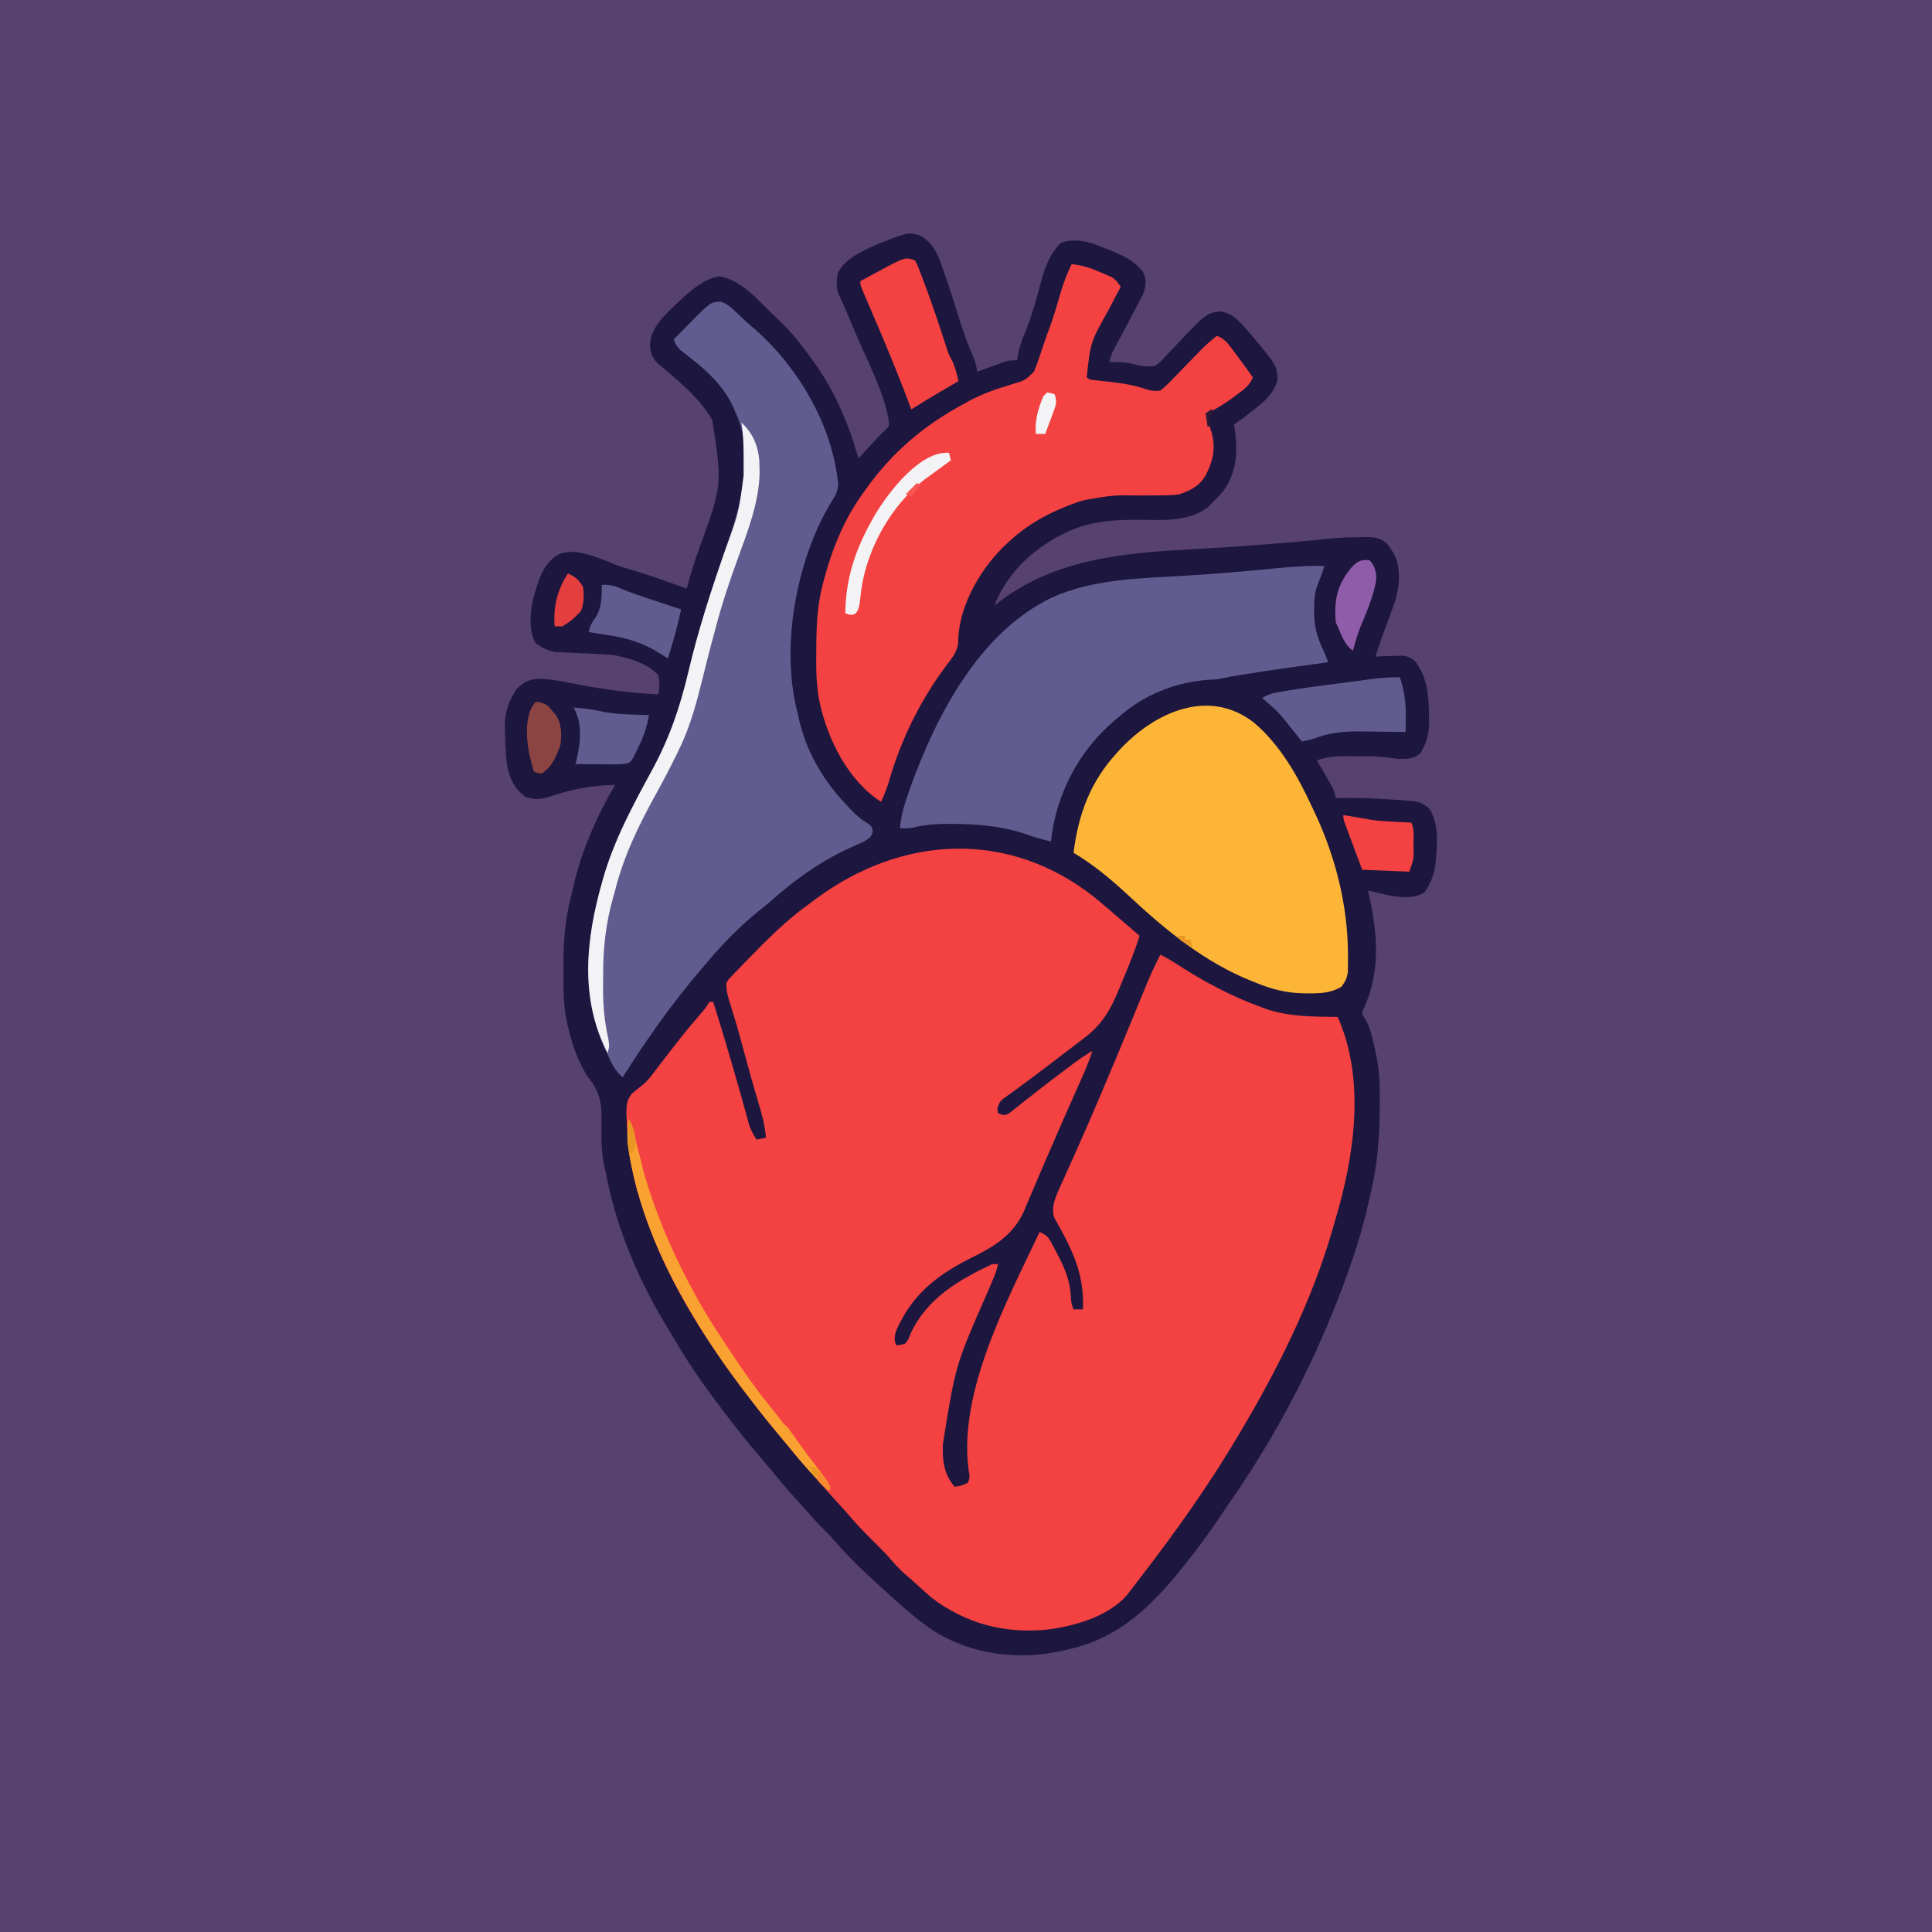 <svg version="1.1" xmlns="http://www.w3.org/2000/svg" width="1024" height="1024">
<rect width="100%" height="100%" fill="#333333" stroke="none"/>
<path d="M0 0 C337.92 0 675.84 0 1024 0 C1024 337.92 1024 675.84 1024 1024 C686.08 1024 348.16 1024 0 1024 C0 686.08 0 348.16 0 0 Z " fill="#56426C" transform="translate(0,0)"/>
<path d="M0 0 C6.135 3.829 8.592 8.444 10.875 15.125 C11.2 16.021 11.524 16.917 11.859 17.84 C15.064 26.829 17.948 35.937 20.767 45.053 C22.83 51.665 25.156 58.023 27.96 64.359 C28.965 66.911 29.554 69.3 30 72 C31.087 71.602 31.087 71.602 32.195 71.195 C35.128 70.124 38.064 69.061 41 68 C42.134 67.588 43.269 67.175 44.438 66.75 C47 66 47 66 51 66 C51.371 64.082 51.371 64.082 51.75 62.125 C52.502 58.734 53.47 55.639 54.812 52.438 C58.494 43.619 61.152 34.362 63.562 25.125 C65.727 17.083 68.112 10.043 74 4 C79.034 1.483 86.227 2.498 91.438 4.188 C92.965 4.775 94.485 5.381 96 6 C96.96 6.352 97.921 6.704 98.91 7.066 C106.117 9.827 113.777 13.227 118.242 19.84 C119.761 24.169 119.327 27.201 117.602 31.418 C116.955 32.681 116.295 33.937 115.625 35.188 C115.274 35.866 114.924 36.544 114.562 37.243 C113.389 39.503 112.197 41.752 111 44 C109.635 46.57 108.271 49.14 106.91 51.712 C106.025 53.379 105.135 55.043 104.239 56.704 C103.831 57.467 103.424 58.23 103.004 59.016 C102.641 59.689 102.278 60.362 101.905 61.056 C100.99 63.022 100.453 64.883 100 67 C100.557 66.977 101.114 66.954 101.688 66.93 C106.388 66.819 110.397 67.127 114.883 68.562 C118.069 69.221 120.746 69.277 124 69 C126.808 67.119 126.808 67.119 129.215 64.398 C129.674 63.924 130.134 63.45 130.607 62.962 C132.068 61.449 133.503 59.914 134.938 58.375 C151.315 41.104 151.315 41.104 158.375 40.062 C165.538 40.639 170.008 46.545 174.433 51.655 C188.93 68.855 188.93 68.855 189.062 76.688 C186.762 83.859 182.207 87.822 176.438 92.25 C175.429 93.043 175.429 93.043 174.4 93.852 C171.649 96.005 168.909 98.06 166 100 C166.165 100.866 166.33 101.733 166.5 102.625 C168.107 114.676 167.585 125.194 160.32 135.348 C158.635 137.351 156.881 139.182 155 141 C154.113 141.908 153.226 142.815 152.312 143.75 C141.609 151.988 127.265 150.536 114.562 150.491 C99.768 150.477 86.508 151.732 73.312 159.125 C72.605 159.515 71.897 159.905 71.167 160.306 C56.745 168.502 45.105 180.408 39 196 C39.92 195.287 40.841 194.574 41.789 193.84 C77.925 166.287 123.635 167.716 167.111 164.704 C177.187 164 187.251 163.191 197.312 162.312 C198.012 162.252 198.712 162.191 199.434 162.128 C205.386 161.61 211.333 161.076 217.273 160.434 C222.288 159.927 227.274 159.781 232.312 159.75 C233.613 159.719 233.613 159.719 234.939 159.688 C239.776 159.658 243.13 159.766 247 163 C248.547 164.867 248.547 164.867 249.75 166.875 C250.157 167.532 250.565 168.19 250.984 168.867 C254.747 176.769 253.75 186.488 251.137 194.543 C250.339 196.765 249.523 198.98 248.688 201.188 C247.879 203.41 247.07 205.633 246.262 207.855 C245.682 209.419 245.682 209.419 245.091 211.013 C243.641 214.982 242.311 218.983 241 223 C242.862 222.913 242.862 222.913 244.762 222.824 C246.404 222.777 248.046 222.732 249.688 222.688 C250.912 222.625 250.912 222.625 252.162 222.561 C256.587 222.471 258.39 222.518 261.977 225.352 C268.581 233.996 269.359 243.991 269.375 254.562 C269.399 255.444 269.424 256.325 269.449 257.232 C269.477 263.55 268.255 268.542 265 274 C261.489 277.31 258.183 277.305 253.574 277.203 C251.55 277.043 249.533 276.787 247.523 276.496 C241.68 275.744 235.821 275.816 229.938 275.812 C228.792 275.8 227.647 275.788 226.467 275.775 C220.586 275.765 215.54 275.966 210 278 C210.638 279.109 211.276 280.217 211.934 281.359 C212.768 282.823 213.603 284.286 214.438 285.75 C214.858 286.48 215.279 287.209 215.713 287.961 C216.116 288.67 216.519 289.379 216.934 290.109 C217.491 291.083 217.491 291.083 218.06 292.077 C219.019 294.038 219.55 295.87 220 298 C220.842 297.977 221.684 297.954 222.551 297.93 C231.773 297.796 240.923 298.196 250.125 298.812 C251.298 298.883 252.472 298.953 253.681 299.025 C264.268 299.789 264.268 299.789 269 303 C275.3 310.821 273.666 324.496 272.691 334.016 C271.76 339.388 270.159 343.541 267 348 C258.528 353.299 246.093 348.895 237 347 C237.289 348.196 237.577 349.392 237.875 350.625 C242.263 370.875 243.618 390.54 234.734 409.734 C233.636 412.221 233.636 412.221 235.625 415.25 C236.005 415.923 236.386 416.596 236.777 417.289 C238.435 420.964 239.295 424.703 240.188 428.625 C240.354 429.354 240.52 430.082 240.692 430.833 C242.194 437.598 243.166 444.106 243.238 451.055 C243.248 451.825 243.258 452.595 243.268 453.388 C243.445 470.997 242.928 487.752 239 505 C238.802 505.915 238.604 506.83 238.4 507.773 C235.887 519.376 232.851 530.77 229 542 C228.723 542.81 228.446 543.62 228.161 544.454 C213.468 587.01 192.897 628.619 167.487 665.817 C165.777 668.328 164.082 670.85 162.387 673.371 C155.556 683.502 148.654 693.472 141 703 C139.917 704.371 139.917 704.371 138.812 705.77 C122.477 726.16 105.225 743.074 79 749 C77.757 749.298 76.515 749.596 75.234 749.902 C51.997 755.113 27.628 752.199 7.188 739.625 C-1.864 733.519 -9.966 726.365 -18 719 C-18.96 718.132 -19.921 717.265 -20.91 716.371 C-29.847 708.282 -38.555 700.007 -46.391 690.828 C-48.026 688.971 -49.735 687.234 -51.5 685.5 C-54.514 682.533 -57.299 679.427 -60.059 676.223 C-62.288 673.67 -64.58 671.181 -66.875 668.688 C-70.949 664.221 -74.808 659.631 -78.602 654.926 C-80.772 652.278 -82.993 649.689 -85.242 647.108 C-91.939 639.411 -98.19 631.43 -104.303 623.264 C-106.041 620.945 -107.794 618.637 -109.547 616.328 C-116.883 606.599 -123.561 596.665 -129.725 586.156 C-130.953 584.079 -132.211 582.024 -133.48 579.973 C-148.872 554.869 -160.908 527.408 -166.512 498.44 C-166.83 496.851 -167.179 495.267 -167.564 493.692 C-169.513 485.389 -169.291 476.933 -169.155 468.45 C-169.02 458.498 -170.629 452.74 -177 445 C-181.769 436.959 -184.978 428.091 -187 419 C-187.178 418.25 -187.357 417.5 -187.54 416.727 C-189.447 407.74 -189.394 398.769 -189.375 389.625 C-189.376 388.361 -189.376 388.361 -189.376 387.072 C-189.357 374.71 -188.656 362.944 -185.504 350.929 C-185.059 349.226 -184.681 347.506 -184.312 345.785 C-180.09 326.548 -171.873 307.969 -162 291 C-174.071 291.317 -184.7 293.11 -196.152 297.098 C-200.867 298.592 -205.426 299.282 -209.992 297.008 C-215.52 292.809 -218.238 286.814 -219.31 280.04 C-220.029 274.202 -220.248 268.377 -220.312 262.5 C-220.342 261.614 -220.371 260.729 -220.4 259.816 C-220.474 252.107 -218.306 246.535 -214.125 240.125 C-210.465 236.465 -207.097 234.831 -201.938 234.812 C-196.726 234.886 -191.786 235.794 -186.688 236.812 C-184.741 237.182 -182.795 237.549 -180.848 237.914 C-179.872 238.097 -178.896 238.281 -177.891 238.47 C-164.965 240.841 -152.134 242.468 -139 243 C-138.444 239.524 -138.265 236.459 -139 233 C-144.737 226.404 -155.631 223.423 -164 222 C-166.485 221.833 -168.973 221.706 -171.461 221.605 C-172.917 221.537 -174.372 221.467 -175.828 221.396 C-178.101 221.289 -180.374 221.188 -182.647 221.101 C-184.857 221.015 -187.065 220.906 -189.273 220.793 C-190.587 220.736 -191.902 220.68 -193.255 220.622 C-197.778 219.871 -200.218 218.551 -204 216 C-207.928 209.574 -207.006 199.8 -205.499 192.61 C-204.866 190.189 -204.151 187.817 -203.375 185.438 C-203.14 184.701 -202.904 183.964 -202.662 183.204 C-200.59 177.383 -197.44 171.955 -191.933 168.825 C-184.274 165.556 -174.717 169.194 -167.43 171.984 C-165.774 172.659 -164.12 173.34 -162.469 174.027 C-159.169 175.327 -155.81 176.309 -152.406 177.297 C-142.808 180.102 -133.421 183.658 -124 187 C-123.841 186.369 -123.681 185.738 -123.517 185.088 C-121.788 178.477 -119.68 172.071 -117.382 165.637 C-105.164 132.078 -105.164 132.078 -110.441 97.734 C-116.586 86.954 -125.905 78.981 -135.289 71.07 C-135.998 70.47 -136.707 69.869 -137.438 69.25 C-138.076 68.719 -138.714 68.188 -139.371 67.641 C-142.259 64.731 -143.322 61.874 -143.5 57.812 C-143.158 47.803 -134.103 40.552 -127.332 34.035 C-121.607 28.699 -114.815 22.884 -106.938 21.438 C-95.505 23.071 -86.588 33.661 -78.677 41.37 C-77.264 42.744 -75.831 44.099 -74.395 45.449 C-68.182 51.397 -63.023 58.05 -58 65 C-57.581 65.575 -57.161 66.15 -56.729 66.742 C-45.388 82.458 -38.301 99.435 -33 118 C-32.18 117.108 -31.36 116.216 -30.516 115.297 C-29.427 114.115 -28.339 112.932 -27.25 111.75 C-26.711 111.163 -26.172 110.577 -25.617 109.973 C-25.089 109.399 -24.56 108.825 -24.016 108.234 C-23.501 107.674 -22.986 107.113 -22.455 106.536 C-21.225 105.237 -19.925 104.005 -18.613 102.789 C-16.631 100.984 -16.631 100.984 -16.938 97.625 C-19.819 81.968 -28.066 66.8 -34.249 52.215 C-35.198 49.976 -36.145 47.736 -37.092 45.496 C-37.7 44.06 -38.309 42.624 -38.918 41.188 C-39.198 40.524 -39.478 39.86 -39.767 39.177 C-40.841 36.648 -41.925 34.147 -43.167 31.697 C-44.978 28.007 -44.652 23.965 -44 20 C-40.245 11.509 -28.437 6.846 -20.328 3.383 C-6.33 -2.027 -6.33 -2.027 0 0 Z " fill="#1D163E" transform="translate(488,125)"/>
<path d="M0 0 C5.113 4.268 10.19 8.573 15.209 12.951 C18.094 15.459 21.001 17.942 23.906 20.426 C21.424 28.424 18.271 36.106 15.028 43.819 C14.405 45.308 13.787 46.799 13.176 48.293 C8.67 59.295 4.431 67.034 -5.156 74.363 C-5.745 74.817 -6.334 75.27 -6.94 75.737 C-8.985 77.308 -11.039 78.867 -13.094 80.426 C-14.756 81.695 -16.417 82.964 -18.078 84.234 C-19.854 85.59 -21.63 86.945 -23.406 88.301 C-24.293 88.979 -25.181 89.658 -26.095 90.356 C-30.438 93.671 -34.799 96.953 -39.219 100.164 C-40.011 100.748 -40.803 101.331 -41.62 101.932 C-43.109 103.027 -44.608 104.11 -46.116 105.177 C-50.07 107.92 -50.07 107.92 -51.543 112.289 C-51.395 112.994 -51.246 113.699 -51.094 114.426 C-49.313 115.201 -49.313 115.201 -47.094 115.426 C-44.921 114.327 -44.921 114.327 -42.812 112.551 C-41.563 111.578 -41.563 111.578 -40.289 110.585 C-39.4 109.872 -38.51 109.16 -37.594 108.426 C-35.709 106.952 -33.824 105.48 -31.938 104.008 C-30.973 103.249 -30.009 102.491 -29.016 101.709 C-24.42 98.117 -19.76 94.612 -15.094 91.113 C-14.264 90.486 -13.435 89.859 -12.58 89.213 C-8.852 86.41 -5.175 83.705 -1.094 81.426 C-2.506 85.889 -4.21 90.119 -6.113 94.395 C-6.408 95.059 -6.703 95.724 -7.007 96.409 C-7.641 97.838 -8.276 99.266 -8.912 100.694 C-10.614 104.514 -12.307 108.337 -14 112.16 C-14.345 112.938 -14.689 113.716 -15.044 114.517 C-18.104 121.429 -21.108 128.365 -24.099 135.307 C-25.427 138.381 -26.765 141.45 -28.102 144.52 C-30.027 148.943 -31.915 153.38 -33.773 157.832 C-34.609 159.78 -35.444 161.728 -36.281 163.676 C-36.796 164.951 -36.796 164.951 -37.322 166.253 C-42.803 178.802 -53.189 185.187 -65.031 190.988 C-81.09 198.926 -94.316 208.516 -102.656 224.676 C-103.015 225.362 -103.375 226.048 -103.745 226.754 C-105.256 229.844 -106.14 231.946 -105.809 235.41 C-105.455 236.408 -105.455 236.408 -105.094 237.426 C-102.669 237.34 -102.669 237.34 -100.094 236.426 C-98.528 234.085 -98.528 234.085 -97.406 231.113 C-88.755 212.626 -71.951 202.727 -54.094 194.426 C-53.104 194.426 -52.114 194.426 -51.094 194.426 C-51.771 197.463 -52.765 200.19 -53.992 203.047 C-54.384 203.967 -54.775 204.888 -55.179 205.836 C-55.817 207.335 -55.817 207.335 -56.469 208.863 C-73.696 248.008 -73.696 248.008 -80.344 289.801 C-80.364 290.708 -80.385 291.616 -80.406 292.551 C-80.45 300.092 -79.234 306.551 -74.094 312.426 C-71.521 312.078 -69.487 311.649 -67.219 310.363 C-65.663 307.684 -66.392 305.686 -66.81 302.724 C-71.915 261.43 -46.225 213.763 -29.094 177.426 C-25.607 178.832 -24.309 180.217 -22.586 183.531 C-22.157 184.35 -21.727 185.17 -21.285 186.014 C-20.851 186.872 -20.416 187.729 -19.969 188.613 C-19.527 189.452 -19.084 190.29 -18.629 191.154 C-15.241 197.709 -13.019 203.812 -12.531 211.238 C-12.338 214.975 -12.338 214.975 -11.094 218.426 C-9.444 218.426 -7.794 218.426 -6.094 218.426 C-5.471 201.123 -10.494 189.311 -18.762 174.422 C-19.222 173.578 -19.682 172.733 -20.156 171.863 C-20.56 171.161 -20.963 170.458 -21.379 169.734 C-23.116 164.124 -20.55 158.63 -18.242 153.535 C-17.952 152.886 -17.661 152.237 -17.361 151.568 C-16.733 150.167 -16.101 148.767 -15.466 147.369 C-13.741 143.575 -12.047 139.767 -10.348 135.961 C-9.995 135.174 -9.642 134.386 -9.279 133.575 C-5.572 125.29 -1.976 116.959 1.594 108.613 C1.905 107.886 2.216 107.159 2.537 106.41 C8.307 92.922 13.933 79.377 19.514 65.81 C21.805 60.241 24.102 54.676 26.406 49.113 C26.804 48.147 27.201 47.18 27.611 46.185 C29.84 40.81 32.239 35.597 34.906 30.426 C37.704 31.77 40.295 33.263 42.891 34.965 C57.56 44.476 72.425 52.523 88.906 58.426 C90.026 58.829 91.147 59.233 92.301 59.648 C104.229 63.384 116.502 63.255 128.906 63.426 C143.762 96.66 137.755 137.576 127.505 171.442 C126.934 173.334 126.4 175.237 125.867 177.141 C115.123 213.972 97.409 249.519 77.906 282.426 C77.465 283.175 77.024 283.923 76.569 284.695 C61.039 310.94 43.4 335.877 24.777 360.001 C23.51 361.642 22.25 363.289 20.995 364.939 C20.386 365.735 19.776 366.531 19.148 367.352 C18.609 368.06 18.07 368.768 17.515 369.497 C7.689 381.275 -11.335 386.595 -26.018 388.24 C-48.136 390.215 -68.204 384.928 -86.094 371.426 C-88.726 369.209 -91.271 366.932 -93.785 364.582 C-95.901 362.606 -98.07 360.731 -100.281 358.863 C-103.499 356.06 -106.227 353.046 -108.98 349.793 C-111.731 346.712 -114.656 343.828 -117.594 340.926 C-121.673 336.888 -125.635 332.825 -129.355 328.449 C-131.551 325.894 -133.821 323.413 -136.094 320.926 C-140.151 316.473 -144.147 311.977 -148.094 307.426 C-149.036 306.349 -149.979 305.272 -150.922 304.195 C-162.265 291.213 -173.382 278.022 -183.736 264.231 C-184.705 262.943 -185.678 261.657 -186.654 260.375 C-211.128 228.169 -232.875 191.93 -243.094 152.426 C-243.274 151.744 -243.455 151.061 -243.641 150.358 C-246.329 139.88 -247.592 129.488 -247.906 118.676 C-247.967 117.581 -248.027 116.486 -248.089 115.359 C-248.124 110.848 -248.133 107.707 -245.222 104.118 C-243.66 102.755 -242.052 101.444 -240.404 100.188 C-237.251 97.783 -235.069 94.959 -232.719 91.801 C-231.784 90.581 -230.849 89.361 -229.914 88.141 C-229.448 87.526 -228.981 86.911 -228.501 86.277 C-226.226 83.284 -223.913 80.322 -221.594 77.363 C-221.147 76.792 -220.701 76.221 -220.241 75.633 C-216.458 70.823 -212.53 66.145 -208.533 61.511 C-206.051 58.65 -206.051 58.65 -204.094 55.426 C-203.434 55.426 -202.774 55.426 -202.094 55.426 C-197.508 69.924 -193.21 84.493 -189.031 99.113 C-188.777 100.001 -188.523 100.889 -188.261 101.803 C-187.129 105.762 -186.007 109.722 -184.93 113.695 C-184.592 114.926 -184.254 116.157 -183.906 117.426 C-183.624 118.478 -183.342 119.53 -183.051 120.613 C-182.063 123.517 -180.766 125.864 -179.094 128.426 C-177.444 128.096 -175.794 127.766 -174.094 127.426 C-174.698 120.837 -176.289 114.867 -178.219 108.551 C-180.881 99.648 -183.397 90.72 -185.781 81.738 C-187.54 75.113 -189.317 68.518 -191.406 61.988 C-191.974 60.136 -192.536 58.282 -193.094 56.426 C-193.401 55.459 -193.707 54.492 -194.023 53.496 C-194.772 50.65 -195.167 48.365 -195.094 45.426 C-193.982 43.567 -193.982 43.567 -192.305 41.809 C-191.66 41.123 -191.015 40.437 -190.351 39.73 C-189.606 38.97 -188.861 38.209 -188.094 37.426 C-186.852 36.129 -186.852 36.129 -185.584 34.807 C-182.758 31.883 -179.904 28.99 -177.031 26.113 C-176.522 25.603 -176.013 25.093 -175.488 24.567 C-167.787 16.877 -159.959 9.757 -151.094 3.426 C-149.937 2.566 -148.783 1.704 -147.629 0.84 C-102.127 -32.878 -45.611 -36.066 0 0 Z " fill="#F44141" transform="translate(580.094,475.574)"/>
<path d="M0 0 C3.547 1.348 5.553 3.086 8.273 5.727 C9.239 6.649 10.205 7.571 11.172 8.492 C12.072 9.353 12.971 10.214 13.898 11.102 C15.224 12.235 16.557 13.361 17.898 14.477 C41.248 35.031 59.235 65.758 62.172 97.012 C61.82 100.989 60.381 103.223 58.273 106.602 C54.13 113.513 50.731 120.544 47.898 128.102 C47.643 128.783 47.388 129.463 47.125 130.165 C37.151 157.508 33.293 190.661 40.898 219.102 C41.103 220.035 41.308 220.968 41.52 221.93 C45.597 239.251 54.661 254.364 66.898 267.102 C67.531 267.774 68.164 268.447 68.816 269.141 C71.502 271.927 73.995 274.259 77.336 276.227 C79.898 278.102 79.898 278.102 80.523 280.664 C79.697 283.887 78.69 284.313 75.898 286.102 C74.129 286.916 72.358 287.726 70.569 288.497 C54.839 295.337 40.526 305.234 27.727 316.605 C25.06 318.959 22.32 321.156 19.523 323.352 C9.446 331.552 0.213 341.128 -8.102 351.102 C-8.928 352.062 -9.754 353.022 -10.605 354.012 C-26.009 371.938 -39.43 391.171 -52.102 411.102 C-56.19 407.626 -58.004 403.638 -60.164 398.852 C-60.502 398.126 -60.841 397.4 -61.189 396.652 C-74.424 367.93 -71.479 337.813 -63.102 308.102 C-62.919 307.446 -62.736 306.79 -62.547 306.115 C-56.691 285.44 -46.585 266.84 -36.352 248.039 C-27.144 231.061 -21.566 214.599 -17.152 195.848 C-11.969 173.838 -5.018 152.521 2.429 131.181 C10.243 108.73 18.393 82.093 7.898 59.102 C7.548 58.243 7.197 57.385 6.836 56.5 C1.549 44.64 -7.307 36.694 -17.337 28.872 C-18.052 28.31 -18.767 27.747 -19.504 27.168 C-20.148 26.672 -20.793 26.177 -21.457 25.666 C-23.257 23.954 -24.128 22.372 -25.102 20.102 C-22.756 17.697 -20.399 15.305 -18.039 12.914 C-17.382 12.241 -16.726 11.567 -16.049 10.873 C-5.459 0.179 -5.459 0.179 0 0 Z " fill="#615C90" transform="translate(382.102,159.898)"/>
<path d="M0 0 C5.595 0.549 10.128 2.034 15.25 4.312 C15.956 4.608 16.663 4.904 17.391 5.209 C18.071 5.507 18.752 5.806 19.453 6.113 C20.368 6.512 20.368 6.512 21.302 6.919 C23.436 8.278 24.589 9.923 26 12 C25.688 12.594 25.375 13.189 25.054 13.801 C23.618 16.533 22.184 19.267 20.75 22 C20.259 22.935 19.768 23.869 19.262 24.832 C9.955 41.449 9.955 41.449 8 60 C9.618 61.618 11.544 61.395 13.777 61.648 C14.767 61.767 15.756 61.886 16.775 62.008 C18.848 62.248 20.921 62.486 22.994 62.719 C28.826 63.425 34.191 64.475 39.748 66.401 C42.461 67.123 44.205 67.456 47 67 C49.143 65.282 50.91 63.65 52.781 61.672 C53.317 61.126 53.853 60.581 54.405 60.019 C56.116 58.274 57.808 56.513 59.5 54.75 C61.195 53.005 62.894 51.263 64.595 49.524 C65.651 48.442 66.703 47.355 67.75 46.265 C70.665 43.252 73.669 40.545 77 38 C81.236 39.536 83.362 42.688 85.938 46.188 C86.376 46.771 86.815 47.355 87.267 47.956 C90.241 51.925 93.162 55.932 96 60 C94.46 64.238 91.304 66.402 87.812 69 C87.26 69.425 86.708 69.851 86.139 70.289 C81.672 73.672 77.017 76.491 72 79 C72.413 82.443 72.833 85.559 74.062 88.812 C76.519 97.164 74.994 104.406 71 112 C67.718 117.623 62.991 119.985 57 122 C53.892 122.508 50.867 122.559 47.723 122.539 C46.871 122.551 46.02 122.563 45.143 122.575 C42.449 122.61 39.756 122.619 37.062 122.625 C21.877 122.425 21.877 122.425 7 125 C5.262 125.499 5.262 125.499 3.488 126.008 C-9.629 130.622 -21.628 136.602 -32 146 C-32.83 146.737 -33.66 147.475 -34.516 148.234 C-47.764 160.67 -59.235 179.917 -60.117 198.465 C-60.12 199.157 -60.122 199.849 -60.125 200.562 C-60.547 205.639 -63.69 209.102 -66.651 213.022 C-80.213 231.127 -90.843 252.826 -96.965 274.59 C-98.068 278.223 -99.449 281.539 -101 285 C-118.504 273.771 -129.259 252.028 -133.582 232.27 C-135.356 223.581 -135.467 215.026 -135.375 206.188 C-135.371 205.396 -135.366 204.605 -135.362 203.79 C-135.288 192.292 -134.898 181.183 -132 170 C-131.839 169.364 -131.678 168.729 -131.512 168.074 C-127.342 152.055 -120.778 135.39 -111 122 C-110.584 121.409 -110.168 120.819 -109.74 120.21 C-95.553 100.079 -78.689 85.588 -57 74 C-56.074 73.479 -55.149 72.958 -54.195 72.422 C-46.846 68.466 -39.177 65.933 -31.209 63.535 C-24.717 61.621 -24.717 61.621 -20 57 C-18.887 54.364 -17.937 51.836 -17.062 49.125 C-16.545 47.586 -16.027 46.047 -15.508 44.508 C-15.254 43.744 -15.001 42.98 -14.739 42.192 C-13.699 39.106 -12.565 36.056 -11.438 33 C-9.302 27.065 -7.541 21.064 -5.815 15.002 C-4.296 9.763 -2.408 4.906 0 0 Z " fill="#F44141" transform="translate(568,140)"/>
<path d="M0 0 C-1.068 3.285 -2.195 6.461 -3.543 9.645 C-5.245 14.19 -5.537 18.364 -5.5 23.188 C-5.498 24.014 -5.496 24.84 -5.494 25.692 C-5.3 33.291 -3.314 39.15 0 46 C0.674 47.664 1.342 49.33 2 51 C1.252 51.1 0.505 51.2 -0.265 51.304 C-13.886 53.137 -27.491 55.016 -41.062 57.188 C-42.107 57.354 -43.152 57.521 -44.228 57.692 C-49.21 58.472 -49.21 58.472 -54.133 59.541 C-56.689 60.169 -59.185 60.197 -61.812 60.312 C-79.238 61.635 -95.9 68.366 -109 80 C-110.413 81.183 -110.413 81.183 -111.855 82.391 C-130.529 98.36 -142.412 121.592 -145 146 C-149.592 144.94 -153.945 143.673 -158.375 142.062 C-171.139 137.829 -183.613 136.735 -197 136.688 C-198.133 136.682 -199.266 136.677 -200.434 136.671 C-206.415 136.722 -211.961 137.16 -217.781 138.573 C-220.231 139.044 -222.511 139.069 -225 139 C-224.437 132.343 -222.733 126.531 -220.5 120.25 C-220.145 119.245 -219.791 118.24 -219.426 117.205 C-205.629 78.877 -182.721 34.921 -144.25 16.625 C-122.355 6.824 -97.743 6.542 -74.158 5.151 C-58.189 4.202 -42.282 2.84 -26.364 1.27 C-17.549 0.413 -8.871 -0.293 0 0 Z " fill="#615C90" transform="translate(702,300)"/>
<path d="M0 0 C13.803 11.522 23.447 28.26 30.878 44.44 C31.652 46.124 32.454 47.795 33.258 49.465 C43.727 72.251 49.977 97.223 50.156 122.27 C50.172 124.088 50.172 124.088 50.188 125.943 C50.17 127.651 50.17 127.651 50.152 129.395 C50.143 130.408 50.133 131.421 50.123 132.465 C49.651 135.742 48.682 137.619 46.719 140.27 C41.043 143.6 35.767 143.814 29.281 143.77 C28.309 143.764 27.337 143.758 26.335 143.752 C17.405 143.534 9.93 141.639 1.719 138.27 C1.062 138.013 0.406 137.756 -0.271 137.491 C-25.493 127.569 -46.255 110.44 -65.906 92.145 C-75.106 83.586 -84.437 75.716 -95.281 69.27 C-92.671 48.592 -86.419 31.715 -72.281 16.27 C-71.549 15.468 -70.817 14.666 -70.062 13.84 C-51.449 -5.625 -23.514 -17.926 0 0 Z " fill="#FCB536" transform="translate(664.281,382.73)"/>
<path d="M0 0 C5.893 5.414 8.808 12.184 9.457 20.156 C9.511 21.645 9.546 23.135 9.562 24.625 C9.577 25.285 9.592 25.945 9.606 26.625 C9.309 42.251 3.358 57.516 -1.938 72 C-6.269 83.916 -10.263 95.794 -13.489 108.061 C-14.287 111.087 -15.115 114.105 -15.938 117.125 C-17.426 122.716 -18.828 128.325 -20.213 133.942 C-23.551 147.447 -26.844 160.456 -33 173 C-33.812 174.682 -33.812 174.682 -34.641 176.398 C-38.15 183.584 -41.877 190.623 -45.746 197.621 C-54.672 213.806 -62.498 230.015 -67 248 C-67.347 249.231 -67.694 250.462 -68.051 251.73 C-71.855 265.301 -73.353 278.273 -73.316 292.337 C-73.313 294.799 -73.336 297.259 -73.361 299.721 C-73.396 309.059 -72.616 317.669 -70.548 326.784 C-70.048 329.718 -69.967 331.264 -71 334 C-85.837 305.35 -82.491 274.113 -74 244 C-73.817 243.344 -73.634 242.689 -73.446 242.013 C-67.59 221.338 -57.484 202.739 -47.25 183.938 C-38.042 166.959 -32.464 150.498 -28.05 131.747 C-22.868 109.737 -15.916 88.419 -8.469 67.08 C-1.481 47.992 -1.481 47.992 1.133 28.008 C1.134 26.89 1.135 25.773 1.137 24.621 C1.133 23.467 1.129 22.314 1.125 21.125 C1.129 19.979 1.133 18.833 1.137 17.652 C1.13 11.673 0.915 5.911 0 0 Z " fill="#F3F2F4" transform="translate(393,224)"/>
<path d="M0 0 C1.359 2.676 1.359 2.676 2.75 6.312 C3.004 6.972 3.258 7.631 3.519 8.311 C7.425 18.574 11.03 28.964 14.449 39.398 C14.671 40.074 14.892 40.749 15.121 41.445 C15.706 43.24 16.283 45.038 16.859 46.836 C17.927 50.018 17.927 50.018 19.516 52.914 C21.282 56.586 22.11 60.029 23 64 C21.866 64.664 20.731 65.328 19.562 66.012 C18.042 66.904 16.521 67.796 15 68.688 C14.256 69.123 13.512 69.558 12.746 70.006 C7.778 72.922 2.869 75.92 -2 79 C-2.214 78.422 -2.428 77.844 -2.648 77.248 C-9.081 59.969 -16.158 43.011 -23.461 26.084 C-23.827 25.232 -24.193 24.381 -24.57 23.503 C-25.265 21.888 -25.962 20.274 -26.664 18.661 C-29 13.224 -29 13.224 -29 11 C-25.985 9.364 -22.962 7.743 -19.938 6.125 C-19.09 5.665 -18.242 5.205 -17.369 4.73 C-5.223 -1.741 -5.223 -1.741 0 0 Z " fill="#F44141" transform="translate(485,138)"/>
<path d="M0 0 C2.286 7.061 3.217 13.567 3.094 20.941 C3.087 21.72 3.08 22.499 3.073 23.302 C3.056 25.201 3.029 27.101 3 29 C1.947 28.979 0.894 28.958 -0.19 28.937 C-4.158 28.863 -8.126 28.818 -12.094 28.78 C-13.8 28.76 -15.506 28.733 -17.211 28.698 C-26.849 28.506 -35.206 28.683 -44.347 32.036 C-46.895 32.962 -49.334 33.538 -52 34 C-52.519 33.348 -53.039 32.695 -53.574 32.023 C-55.019 30.213 -56.467 28.404 -57.918 26.598 C-59.075 25.154 -60.228 23.707 -61.363 22.246 C-64.768 17.952 -68.819 14.506 -73 11 C-69.618 8.745 -66.706 8.217 -62.789 7.574 C-62.049 7.449 -61.309 7.323 -60.546 7.193 C-51.212 5.647 -41.831 4.421 -32.449 3.21 C-29.344 2.808 -26.24 2.398 -23.137 1.986 C-21.141 1.726 -19.145 1.466 -17.148 1.207 C-16.232 1.085 -15.315 0.963 -14.37 0.838 C-9.534 0.221 -4.876 -0.128 0 0 Z " fill="#615C90" transform="translate(742,359)"/>
<path d="M0 0 C1.832 2.747 2.349 3.939 2.949 7.027 C7.795 30.387 15.416 52.781 25.75 74.25 C26.534 75.88 26.534 75.88 27.335 77.543 C33.469 90.176 40.259 102.275 48 114 C48.356 114.544 48.713 115.088 49.08 115.649 C57.513 128.516 66.074 141.398 75.828 153.309 C80.428 159.009 84.813 164.882 89.25 170.709 C91.034 173.045 92.826 175.373 94.621 177.699 C95.208 178.462 95.795 179.224 96.4 180.01 C97.522 181.468 98.647 182.924 99.774 184.379 C105.254 191.509 105.254 191.509 107 195 C106.67 195.66 106.34 196.32 106 197 C100.394 191.632 95.292 186.065 90.441 180.008 C87.735 176.674 84.938 173.431 82.125 170.188 C76.184 163.299 70.54 156.213 65 149 C64.531 148.395 64.063 147.79 63.58 147.167 C51.276 131.257 39.88 114.528 30 97 C29.582 96.265 29.164 95.53 28.733 94.772 C16.602 73.223 6.611 49.45 1.75 25.125 C1.58 24.283 1.41 23.441 1.235 22.573 C-0.193 14.98 -0.42 7.708 0 0 Z " fill="#F9A231" transform="translate(333,593)"/>
<path d="M0 0 C3.717 -0.186 6.241 0.285 9.641 1.773 C14.932 3.999 20.296 5.841 25.75 7.625 C26.656 7.924 27.562 8.223 28.496 8.531 C30.229 9.103 31.963 9.674 33.697 10.243 C36.468 11.154 39.234 12.075 42 13 C40.095 21.82 37.769 30.412 35 39 C34.074 38.42 34.074 38.42 33.129 37.828 C31.859 37.047 31.859 37.047 30.562 36.25 C29.739 35.74 28.915 35.229 28.066 34.703 C20.154 30.309 12.889 28.128 3.938 26.75 C2.881 26.577 1.825 26.405 0.736 26.227 C-1.841 25.807 -4.419 25.398 -7 25 C-6.3 21.899 -5.434 20.086 -3.5 17.562 C0.052 12.168 -0.105 6.289 0 0 Z " fill="#615C90" transform="translate(319,310)"/>
<path d="M0 0 C4.872 0.394 9.616 0.861 14.375 2 C22.735 3.807 31.479 3.695 40 4 C38.858 10.329 37.032 15.772 34.125 21.5 C33.786 22.214 33.447 22.928 33.098 23.664 C30.536 28.788 30.536 28.788 28.237 29.699 C25.514 30.065 22.889 30.112 20.141 30.098 C19.026 30.094 17.911 30.091 16.762 30.088 C15.603 30.08 14.444 30.071 13.25 30.062 C12.076 30.058 10.901 30.053 9.691 30.049 C6.794 30.037 3.897 30.021 1 30 C1.141 29.433 1.281 28.866 1.427 28.282 C3.668 18.828 4.994 8.74 0 0 Z " fill="#615C90" transform="translate(304,375)"/>
<path d="M0 0 C4.395 0.732 4.395 0.732 8.789 1.465 C10.378 1.73 10.378 1.73 12 2 C12.928 2.175 13.856 2.351 14.812 2.531 C18.993 3.146 23.157 3.357 27.375 3.562 C28.206 3.606 29.038 3.649 29.895 3.693 C31.93 3.799 33.965 3.9 36 4 C37.672 7.345 37.185 11.076 37.188 14.75 C37.2 15.549 37.212 16.348 37.225 17.172 C37.227 17.956 37.228 18.739 37.23 19.547 C37.235 20.257 37.239 20.967 37.243 21.698 C37 24 37 24 35 30 C26.75 29.67 18.5 29.34 10 29 C8.573 25.193 7.148 21.384 5.728 17.574 C5.244 16.278 4.759 14.982 4.272 13.687 C3.574 11.826 2.881 9.964 2.188 8.102 C1.769 6.981 1.35 5.86 0.918 4.706 C0 2 0 2 0 0 Z " fill="#F44141" transform="translate(712,432)"/>
<path d="M0 0 C0.495 1.98 0.495 1.98 1 4 C0.322 4.485 -0.356 4.969 -1.055 5.469 C-4.051 7.627 -7.028 9.809 -10 12 C-10.871 12.636 -11.743 13.271 -12.641 13.926 C-30.5 27.489 -43.402 50.523 -46.52 72.695 C-46.828 75.138 -47.115 77.583 -47.375 80.031 C-48 83 -48 83 -49.312 84.969 C-51 86 -51 86 -53.188 85.688 C-53.786 85.461 -54.384 85.234 -55 85 C-54.731 66.862 -49.829 51.773 -41 36 C-40.444 35.002 -39.889 34.005 -39.316 32.977 C-32.155 20.99 -15.427 -1.123 0 0 Z " fill="#F3F2F4" transform="translate(503,240)"/>
<path d="M0 0 C2.827 3.119 3.58 6.253 3.422 10.438 C1.993 19.115 -1.745 27.557 -5.086 35.637 C-6.649 39.678 -7.829 43.831 -9 48 C-13.333 44.441 -14.926 40.043 -17 35 C-17.33 34.34 -17.66 33.68 -18 33 C-19.029 21.235 -17.392 13.155 -9.812 3.938 C-6.81 0.57 -4.632 -0.678 0 0 Z " fill="#8F5CAA" transform="translate(726,297)"/>
<path d="M0 0 C3.047 0.261 4.646 0.695 6.984 2.707 C7.567 3.402 8.15 4.097 8.75 4.812 C9.343 5.5 9.936 6.187 10.547 6.895 C13.793 11.599 13.802 17.489 13 23 C10.833 28.809 8.55 34.755 3 38 C0.75 37.688 0.75 37.688 -1 37 C-4.123 27.006 -6.755 13.444 -2.547 3.602 C-1 1 -1 1 0 0 Z " fill="#8C4442" transform="translate(284,372)"/>
<path d="M0 0 C3.866 1.519 5.905 3.409 8 7 C8.669 11.467 8.547 15.495 7 19.75 C4.09 23.024 0.836 25.858 -3 28 C-4.32 28 -5.64 28 -7 28 C-7.918 18.005 -5.605 8.407 0 0 Z " fill="#E43E3F" transform="translate(301,304)"/>
<path d="M0 0 C2.582 0.373 3.767 0.757 5.596 2.667 C6.105 3.382 6.613 4.096 7.137 4.832 C7.71 5.625 8.284 6.419 8.874 7.236 C9.473 8.086 10.071 8.937 10.688 9.812 C11.934 11.55 13.182 13.287 14.43 15.023 C15.037 15.874 15.643 16.724 16.269 17.601 C19.222 21.694 22.325 25.669 25.426 29.652 C26.903 31.856 27.585 33.406 28 36 C18.379 28.222 10.677 18.65 3 9 C2.424 8.291 1.848 7.582 1.254 6.852 C-0.363 4.464 -0.235 2.823 0 0 Z " fill="#F9A231" transform="translate(412,754)"/>
<path d="M0 0 C2.125 0.375 2.125 0.375 4 1 C5.057 4.2 4.952 5.966 3.785 9.109 C3.511 9.863 3.237 10.618 2.955 11.395 C2.661 12.172 2.366 12.949 2.062 13.75 C1.772 14.543 1.481 15.336 1.182 16.152 C0.464 18.105 -0.267 20.053 -1 22 C-2.65 22 -4.3 22 -6 22 C-6.557 14.756 -4.814 8.676 -2 2 C-1.34 1.34 -0.68 0.68 0 0 Z " fill="#F3F2F4" transform="translate(555,208)"/>
<path d="M0 0 C2.047 3.071 2.634 5.5 3.359 9.07 C4.314 13.438 5.486 17.755 6.679 22.063 C7.928 26.836 8.408 31.061 8 36 C6.481 37.731 6.481 37.731 5 39 C-0.969 13.443 -0.969 13.443 0 0 Z " fill="#F9A231" transform="translate(333,593)"/>
<path d="M0 0 C3.012 4.518 4.212 9.51 3.75 14.938 C3 17 3 17 1 19 C-0.266 15.133 -0.112 11.268 -0.062 7.25 C-0.058 6.553 -0.053 5.855 -0.049 5.137 C-0.037 3.424 -0.019 1.712 0 0 Z " fill="#EA9623" transform="translate(333,593)"/>
<path d="M0 0 C2.947 2.744 5.192 5.383 7 9 C6.67 9.66 6.34 10.32 6 11 C0.118 5.906 0.118 5.906 -0.375 2.125 C-0.251 1.424 -0.127 0.722 0 0 Z " fill="#F68A2F" transform="translate(433,779)"/>
<path d="M0 0 C0.66 0.33 1.32 0.66 2 1 C0.35 2.98 -1.3 4.96 -3 7 C-3.99 6.67 -4.98 6.34 -6 6 C-4.02 4.02 -2.04 2.04 0 0 Z " fill="#F95552" transform="translate(486,256)"/>
<path d="M0 0 C1.32 0 2.64 0 4 0 C4 0.66 4 1.32 4 2 C4.99 2 5.98 2 7 2 C7.33 3.32 7.66 4.64 8 6 C1.125 2.25 1.125 2.25 0 0 Z " fill="#EA9623" transform="translate(624,496)"/>
<path d="M0 0 C0.66 0.33 1.32 0.66 2 1 C1.484 1.392 0.969 1.784 0.438 2.188 C-0.274 3.085 -0.274 3.085 -1 4 C-0.77 6.655 -0.77 6.655 0 9 C-0.66 9 -1.32 9 -2 9 C-2.33 6.69 -2.66 4.38 -3 2 C-2.01 1.34 -1.02 0.68 0 0 Z " fill="#2E1936" transform="translate(642,217)"/>
<path d="M0 0 C1.32 0.33 2.64 0.66 4 1 C4.33 2.32 4.66 3.64 5 5 C4.01 5 3.02 5 2 5 C1.34 3.35 0.68 1.7 0 0 Z " fill="#EA9623" transform="translate(429,777)"/>
</svg>